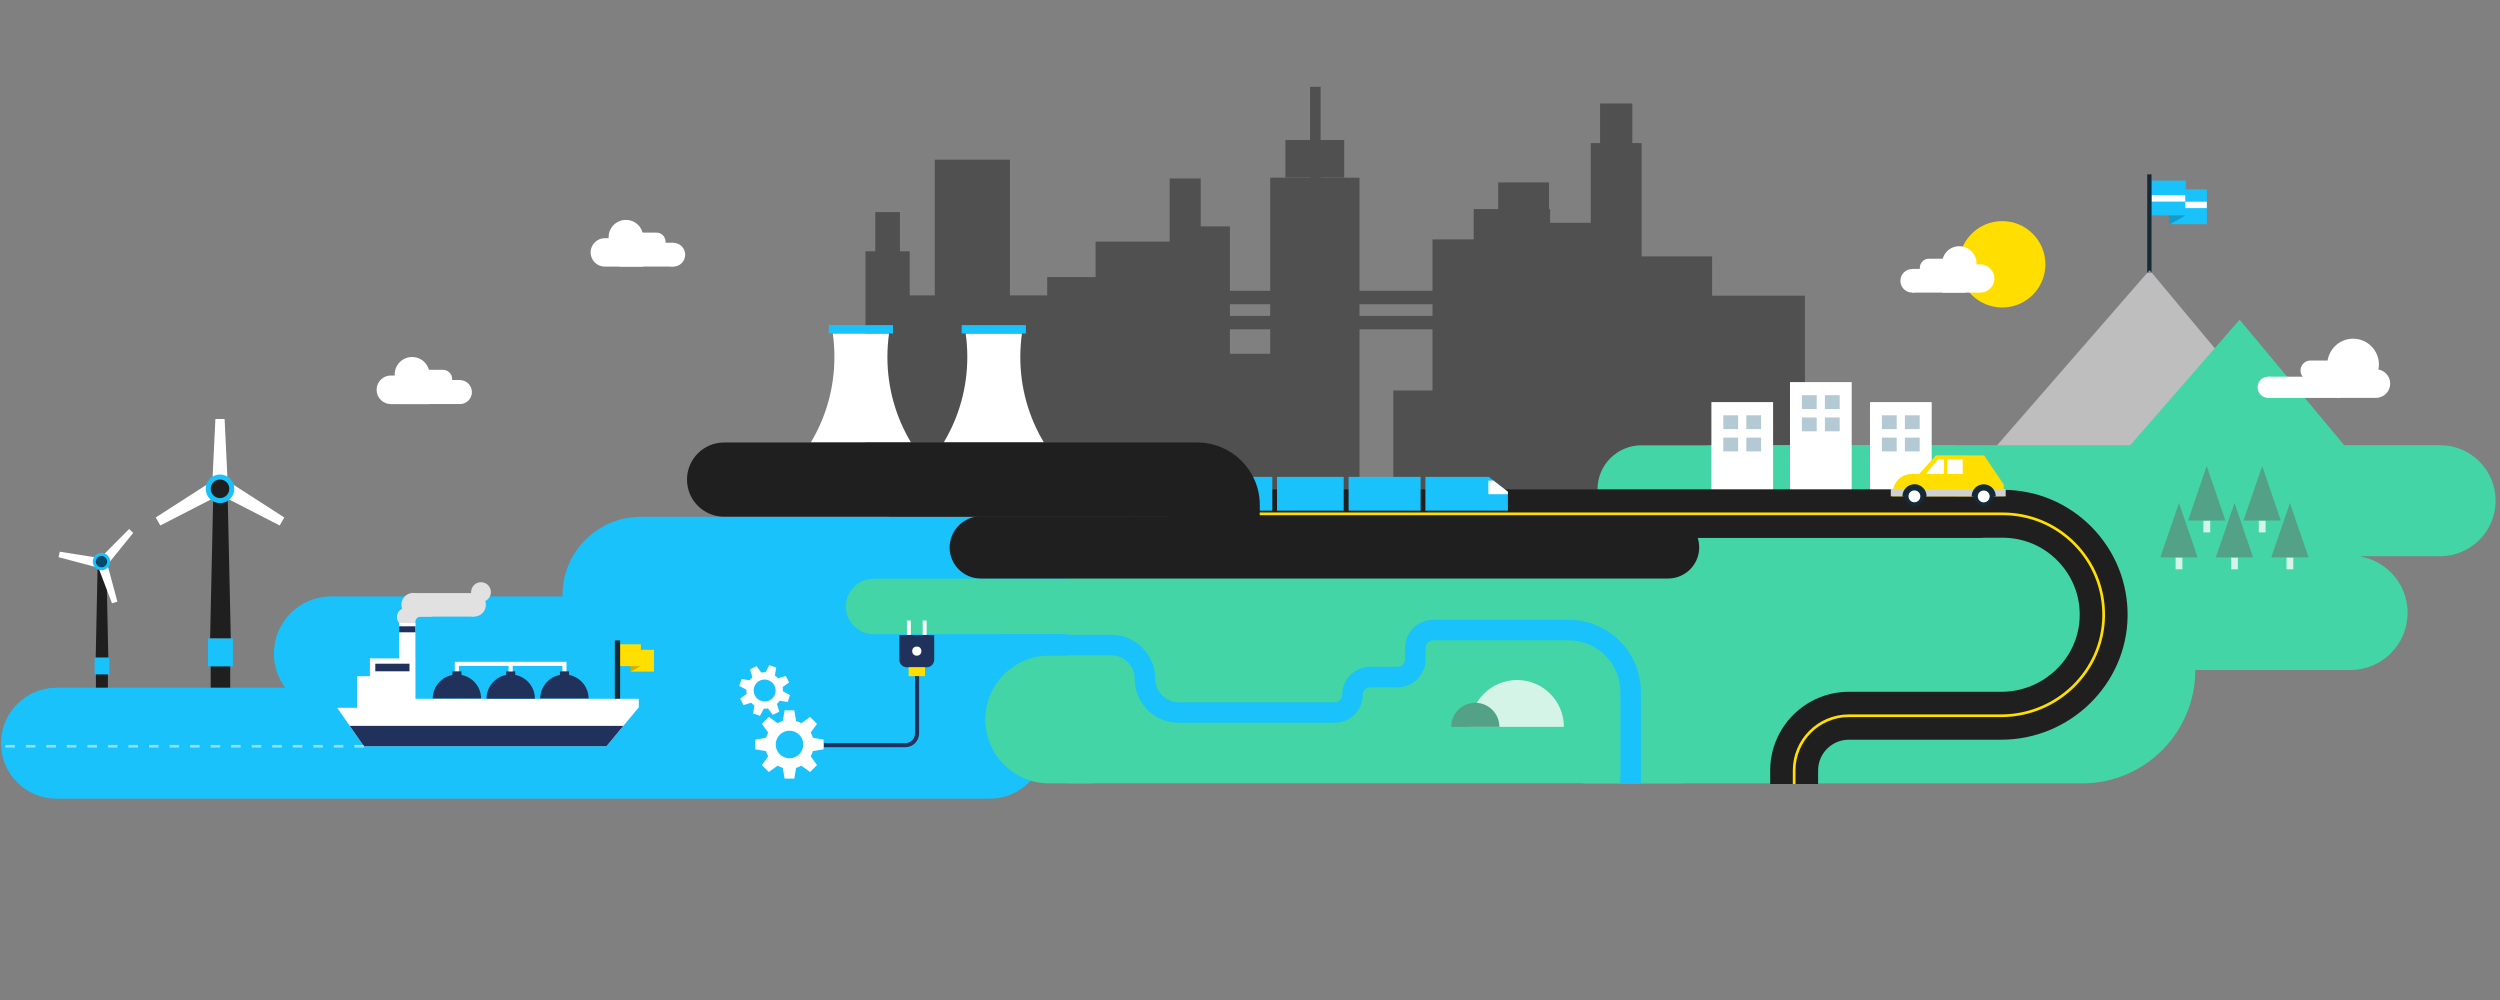 <?xml version="1.0" encoding="utf-8"?>
<!-- Generator: Adobe Illustrator 19.2.0, SVG Export Plug-In . SVG Version: 6.00 Build 0)  -->
<svg version="1.1" xmlns="http://www.w3.org/2000/svg" xmlns:xlink="http://www.w3.org/1999/xlink" x="0px" y="0px"
	 viewBox="0 0 2500 1000" style="enable-background:new 0 0 2500 1000;" xml:space="preserve">
<rect x="0" y="0" width="2500" height="1000" fill="#808080" stroke="none"/>
<style type="text/css">
	.st0{fill:#99A8AE;}
	.st1{fill:#9E6214;}
	.st2{fill:#9552FF;}
	.st3{fill:#DCBB06;}
	.st4{fill:#EA4D4E;}
	.st5{fill:#004B6D;}
	.st6{fill:#43D5A6;}
	.st7{fill:#1F1F1F;}
	.st8{fill:#FFFFFF;}
	.st9{fill:#19C2FA;}
	.st10{opacity:0.2;}
	.st11{fill:#142A37;}
	.st12{opacity:0.5;}
	.st13{fill:#F9FBF9;}
	.st14{opacity:0.6;}
	.st15{opacity:0.5;fill:#1F1F1F;}
	.st16{opacity:0.5;fill:#FFFFFF;}
	.st17{opacity:0.7;}
	.st18{fill:#525354;}
	.st19{opacity:0.8;}
	.st20{fill:#93999E;}
	.st21{fill:#167698;}
	.st22{opacity:0.4;}
	.st23{fill:#222222;}
	.st24{opacity:0.15;}
	.st25{fill:#1E394A;}
	.st26{opacity:0.1;}
	.st27{fill:#01C3FF;}
	.st28{opacity:0.3;}
	.st29{fill:none;stroke:#1F1F1F;stroke-miterlimit:10;}
	.st30{opacity:0.3;fill:#1F1F1F;}
	.st31{fill:#F5C501;}
	.st32{fill:#3AA784;}
	.st33{fill:#E7E5E4;}
	.st34{fill:#3BA23C;}
	.st35{fill:none;stroke:#E7E5E4;stroke-miterlimit:10;}
	.st36{opacity:0.2;fill:#1F1F1F;}
	.st37{opacity:0.25;fill:none;stroke:#1F1F1F;stroke-width:2;stroke-miterlimit:10;}
	.st38{fill:none;stroke:#9E6214;stroke-width:0.718;stroke-miterlimit:10;}
	.st39{opacity:0.15;fill:#1F1F1F;}
	.st40{opacity:0.25;fill:#1F1F1F;}
	.st41{fill:none;stroke:#9E6214;stroke-miterlimit:10;}
	.st42{fill:none;stroke:#15CE8B;stroke-width:6;stroke-miterlimit:10;}
	.st43{fill:#15CE8B;}
	.st44{opacity:0.25;fill:none;stroke:#000000;stroke-linecap:round;stroke-miterlimit:10;}
	.st45{fill:#D0D2D4;}
	.st46{fill:#20315B;}
	.st47{fill:#F39F1F;}
	.st48{fill:#ED7A8A;}
	.st49{clip-path:url(#SVGID_2_);}
	.st50{fill:#FFFBF2;}
	.st51{fill:#E5DECE;}
	.st52{fill:#CA4544;}
	.st53{fill:#A06B44;}
	.st54{fill:#0B97C2;}
	.st55{opacity:0.5;fill:#F9FBF9;}
	.st56{fill:#0BA8D3;}
	.st57{fill:#D0D0D0;}
	.st58{fill:#212121;}
	.st59{fill:#808080;}
	.st60{opacity:0.8;fill:#F9FBF9;}
	.st61{fill:#FFDE00;}
	.st62{fill:#53A187;}
	.st63{fill:none;stroke:#19C2FA;stroke-width:15;stroke-miterlimit:10;}
	.st64{fill:none;stroke:#1F1F1F;stroke-width:35;stroke-miterlimit:10;}
	.st65{fill:none;stroke:#20315B;stroke-width:3;stroke-miterlimit:10;}
	.st66{fill:#E1E1E1;}
	.st67{fill:none;stroke:#FFFFFF;stroke-width:3;stroke-miterlimit:10;}
	.st68{opacity:5.000000e-02;fill:#1F1F1F;}
	.st69{opacity:0.25;fill:#231F20;}
	.st70{opacity:0.5;fill:none;stroke:#FFFFFF;stroke-miterlimit:10;}
	.st71{fill:#E6A337;}
	.st72{opacity:0.75;fill:#FFFFFF;}
	.st73{fill:none;stroke:#142A37;stroke-width:2;stroke-miterlimit:10;}
	.st74{fill:none;stroke:#142A37;stroke-width:2;stroke-linecap:round;stroke-miterlimit:10;}
	.st75{fill:none;stroke:#142A37;stroke-width:2;stroke-linecap:round;stroke-miterlimit:10;stroke-dasharray:0,5.912;}
	.st76{fill:none;stroke:#FFFFFF;stroke-width:0.25;stroke-miterlimit:10;}
	.st77{opacity:0.25;fill:#142A37;}
	.st78{opacity:0.3;fill:#803F71;}
	.st79{fill:#AB8421;}
	.st80{fill:#262626;}
	.st81{fill:#BFBFBF;}
	.st82{fill:#FFFFFF;stroke:#19C2FA;stroke-width:2;stroke-miterlimit:10;}
	.st83{opacity:0.1;fill:#222222;}
	.st84{clip-path:url(#SVGID_4_);}
	.st85{opacity:0;}
	.st86{fill:#E85932;}
	.st87{opacity:0.8;fill:#E85932;}
	.st88{clip-path:url(#SVGID_6_);}
	.st89{opacity:0.25;}
	.st90{fill:none;}
	.st91{clip-path:url(#SVGID_8_);}
	.st92{fill:#AFA8A3;}
	.st93{clip-path:url(#SVGID_10_);}
	.st94{clip-path:url(#SVGID_12_);}
	.st95{fill:#ACA39D;}
	.st96{fill:none;stroke:#FFFFFF;stroke-width:0.996;stroke-miterlimit:10;}
	.st97{fill:#DD808A;}
	.st98{fill:none;stroke:#ACA39D;stroke-width:0.867;stroke-miterlimit:10;}
	.st99{fill:none;stroke:#FFDE00;stroke-width:2;stroke-miterlimit:10;}
	.st100{opacity:0.5;fill:none;stroke:#FFFFFF;stroke-width:2;stroke-miterlimit:10;stroke-dasharray:7,8;}
	.st101{opacity:0.8;fill:#FFFFFF;}
	.st102{opacity:0.3;fill:#ED7A8A;}
</style>
<g id="BGs">
</g>
<g id="Layer_1">
	<rect x="1703" y="613" class="st6" width="492" height="67"/>
	<rect x="1869" y="514" class="st6" width="492" height="67"/>
	<g>
		<g>
			<polygon class="st7" points="227.5,488.1 213.4,488.1 210.1,638.5 230.8,638.5 			"/>
		</g>
		<g>
			<rect x="210.7" y="663.3" class="st7" width="19.5" height="24.9"/>
		</g>
		<g>
			<g>
				<polygon class="st8" points="215.4,419 212.4,481.5 227.6,481.5 224.6,419 				"/>
				<polygon class="st8" points="215.9,496.9 208.2,483.7 155.7,517.5 160.3,525.5 				"/>
				<polygon class="st8" points="279.7,525.5 284.3,517.5 231.7,483.6 224.1,496.9 				"/>
			</g>
			<g>
				<circle class="st9" cx="220" cy="488.8" r="14.3"/>
			</g>
		</g>
		<g>
			<rect x="208" y="638.5" class="st9" width="24.9" height="27.9"/>
		</g>
	</g>
	<g>
		<g>
			<polygon class="st7" points="106.3,561.7 97.7,561.7 95.7,657.5 108.3,657.5 			"/>
		</g>
		<g>
			<rect x="95.9" y="672.6" class="st7" width="12" height="15.4"/>
		</g>
		<g>
			<g>
				<polygon class="st8" points="117.4,601.6 107.4,564.6 98.4,567.6 112,603.3 				"/>
				<polygon class="st8" points="59.8,551.7 58.6,557.2 95.6,567 97.6,557.7 				"/>
				<polygon class="st8" points="129.1,529 102.1,556.2 109.2,562.5 133.2,532.9 				"/>
			</g>
			<g>
				
					<ellipse transform="matrix(0.95 -0.312 0.312 0.95 -170.106 59.636)" class="st9" cx="101.4" cy="561.7" rx="8.7" ry="8.7"/>
			</g>
		</g>
		<g>
			<rect x="94.6" y="657.8" class="st9" width="14.8" height="16.6"/>
		</g>
	</g>
	<g>
		<circle class="st7" cx="220" cy="488.8" r="9.3"/>
	</g>
	<g>
		
			<ellipse transform="matrix(0.95 -0.312 0.312 0.95 -170.106 59.636)" class="st5" cx="101.4" cy="561.7" rx="5.7" ry="5.7"/>
	</g>
	<g>
		<g>
			<g>
				<rect x="2151.5" y="180.6" class="st9" width="34.3" height="34.8"/>
			</g>
			<g>
				<rect x="2169.3" y="189.4" class="st9" width="37.6" height="34.8"/>
			</g>
			<g class="st10">
				<polygon points="2169.2,215.4 2185.8,215.4 2169.2,224.5 				"/>
			</g>
			<g>
				<rect x="2151.5" y="195.2" class="st8" width="33.8" height="6.4"/>
			</g>
			<g>
				<rect x="2185.3" y="201.7" class="st8" width="21.5" height="6.4"/>
			</g>
		</g>
		<g>
			
				<rect x="2147.2" y="174.4" transform="matrix(-1 -1.224647e-16 1.224647e-16 -1 4298.726 447.437)" class="st11" width="4.3" height="98.7"/>
		</g>
	</g>
	<g>
		<g class="st12">
			<polygon class="st13" points="2296.5,446.3 1996.2,446.3 2149.6,270.1 			"/>
		</g>
		<g>
			<polygon class="st6" points="2345.1,446.3 2129.3,446.3 2239.6,319.7 			"/>
		</g>
	</g>
	<g>
		<g>
			<circle class="st8" cx="2268.2" cy="387.3" r="10.6"/>
		</g>
		<g>
			<path class="st8" d="M2310.5,380.5c-5.5,0-10-4.5-10-10s4.5-10,10-10h38.1v22.7"/>
		</g>
		<g>
			<path class="st8" d="M2337.2,397.9h38.7c7.9,0,14.3-6.4,14.3-14.3s-6.4-14.3-14.3-14.3h-36.5"/>
		</g>
		<g>
			<circle class="st8" cx="2353.1" cy="364.5" r="25.8"/>
		</g>
		<g>
			<rect x="2268.2" y="376.7" class="st8" width="72.1" height="21.2"/>
		</g>
	</g>
	<g>
		<circle class="st61" cx="2002.2" cy="264.3" r="43.2"/>
	</g>
	<g>
		<path class="st6" d="M1517.9,670h832.5c31.6,0,57.2-25.6,57.2-57.2v0c0-31.6-25.6-57.2-57.2-57.2h-832.5
			c-31.6,0-57.2,25.6-57.2,57.2v0C1460.7,644.4,1486.3,670,1517.9,670z"/>
	</g>
	<g>
		<path class="st6" d="M2195.3,670.1h-612.6v113.3h499.4C2144.6,783.4,2195.3,732.7,2195.3,670.1L2195.3,670.1z"/>
	</g>
	<g class="st12">
		<g>
			<rect x="1393.3" y="390.5" class="st7" width="85.5" height="170.1"/>
		</g>
		<g>
			<rect x="1208.6" y="353.8" class="st7" width="85.5" height="170.1"/>
		</g>
		<g>
			<rect x="1432.5" y="239.4" class="st7" width="63.5" height="184.1"/>
		</g>
		<g>
			<rect x="1473.7" y="209.1" class="st7" width="76.4" height="351.2"/>
		</g>
		<g>
			<rect x="1498.2" y="182.4" class="st7" width="50.8" height="241.3"/>
		</g>
		<g>
			<rect x="1689.2" y="295.7" class="st7" width="115.7" height="163.7"/>
		</g>
		<g>
			<g>
				<rect x="1590.8" y="143.1" class="st7" width="50.8" height="373"/>
			</g>
			<g>
				<rect x="1600.1" y="103.5" class="st7" width="32.2" height="49.9"/>
			</g>
			<g>
				<rect x="1521.9" y="222.8" class="st7" width="100.7" height="331.1"/>
			</g>
			<g>
				<rect x="934.8" y="159.7" class="st7" width="75.1" height="279.2"/>
			</g>
			<g>
				<rect x="888.9" y="295.4" class="st7" width="197.7" height="230.3"/>
			</g>
			<g>
				<rect x="1632.5" y="256.4" class="st7" width="79.6" height="276.9"/>
			</g>
		</g>
		<g>
			<rect x="1047.2" y="277.1" class="st7" width="133.4" height="256.3"/>
		</g>
		<g>
			<rect x="1169.7" y="178.5" class="st7" width="31" height="345.7"/>
		</g>
		<g>
			<rect x="1270.2" y="177.7" class="st7" width="89.3" height="429.7"/>
		</g>
		<g>
			<rect x="1183.4" y="226.4" class="st7" width="46.5" height="312.5"/>
		</g>
		<g>
			<rect x="1310.1" y="86.8" class="st7" width="10.5" height="122.8"/>
		</g>
		<g>
			<rect x="1224.8" y="290.8" class="st7" width="233.4" height="13.4"/>
		</g>
		<g>
			<rect x="1224.8" y="315.9" class="st7" width="233.4" height="13.4"/>
		</g>
		<g>
			<rect x="1095.6" y="241.6" class="st7" width="111.1" height="72"/>
		</g>
		<g>
			<rect x="865.5" y="251.3" class="st7" width="44.2" height="250.7"/>
		</g>
		<g>
			<rect x="875.3" y="212.1" class="st7" width="24.6" height="131.7"/>
		</g>
		<g>
			<rect x="1285.4" y="140" class="st7" width="58.8" height="37.6"/>
		</g>
	</g>
	<g>
		<path class="st9" d="M1129.3,673.4H640.8c-43.2,0-78.3-35.1-78.3-78.3v0c0-43.2,35.1-78.3,78.3-78.3h488.6
			c43.2,0,78.3,35.1,78.3,78.3v0C1207.6,638.3,1172.6,673.4,1129.3,673.4z"/>
	</g>
	<g>
		<path class="st9" d="M989.7,798.7H56.5C25.8,798.7,1,773.8,1,743.2v0c0-30.6,24.8-55.5,55.5-55.5h933.2
			c30.6,0,55.5,24.8,55.5,55.5v0C1045.2,773.8,1020.4,798.7,989.7,798.7z"/>
	</g>
	<g>
		<path class="st6" d="M2440.1,556.2h-724.3c-30.6,0-55.2-24.8-55.2-55.5l-0.3,0c0-30.6,24.8-55.5,55.5-55.5h724.3
			c30.6,0,55.5,24.8,55.5,55.5v0C2495.6,531.4,2470.7,556.2,2440.1,556.2z"/>
	</g>
	<g>
		<path class="st9" d="M1149.1,710.8H331.1c-31.6,0-57.2-25.6-57.2-57.2v0c0-31.6,25.6-57.2,57.2-57.2h817.9
			c31.6,0,57.2,25.6,57.2,57.2v0C1206.3,685.2,1180.7,710.8,1149.1,710.8z"/>
	</g>
	<g>
		<path class="st6" d="M1956.3,445.3h-314.8c-24.3,0-44,19.7-44,44v262.8h358.8"/>
	</g>
	<g>
		<g>
			<circle class="st8" cx="459.9" cy="392.1" r="12"/>
		</g>
		<g>
			<path class="st8" d="M442.9,388.4c5.1,0,9.3-4.2,9.3-9.3c0-5.1-4.2-9.3-9.3-9.3h-23.6V391"/>
		</g>
		<g>
			<path class="st8" d="M429.7,404.1h-38.8c-7.9,0-14.3-6.4-14.3-14.3c0-7.9,6.4-14.3,14.3-14.3h36.6"/>
		</g>
		<g>
			<circle class="st8" cx="412.1" cy="374.4" r="17.4"/>
		</g>
		<g>
			
				<rect x="405.6" y="380.1" transform="matrix(-1 -4.506363e-11 4.506363e-11 -1 865.545 784.123)" class="st8" width="54.3" height="24"/>
		</g>
	</g>
	<g>
		<path class="st6" d="M873.6,578.7H1399c15.3,0,27.7,12.4,27.7,27.7v0c0,15.3-12.4,27.7-27.7,27.7H873.6
			c-15.3,0-27.7-12.4-27.7-27.7v0C845.9,591.1,858.3,578.7,873.6,578.7z"/>
	</g>
	<g>
		<g>
			<rect x="1790" y="382.1" class="st8" width="61.7" height="115.8"/>
		</g>
		<g class="st28">
			<g>
				<rect x="1801.9" y="395.2" class="st5" width="14.8" height="13.8"/>
			</g>
			<g>
				<rect x="1824.9" y="395.2" class="st5" width="14.8" height="13.8"/>
			</g>
		</g>
		<g class="st28">
			<g>
				<rect x="1801.9" y="417.5" class="st5" width="14.8" height="13.8"/>
			</g>
			<g>
				<rect x="1824.9" y="417.5" class="st5" width="14.8" height="13.8"/>
			</g>
		</g>
	</g>
	<g>
		<g>
			<rect x="1711.4" y="402.1" class="st8" width="61.7" height="89.8"/>
		</g>
		<g class="st28">
			<g>
				<rect x="1723.3" y="415.3" class="st5" width="14.8" height="13.8"/>
			</g>
			<g>
				<rect x="1746.3" y="415.3" class="st5" width="14.8" height="13.8"/>
			</g>
		</g>
		<g class="st28">
			<g>
				<rect x="1723.3" y="437.6" class="st5" width="14.8" height="13.8"/>
			</g>
			<g>
				<rect x="1746.3" y="437.6" class="st5" width="14.8" height="13.8"/>
			</g>
		</g>
	</g>
	<g>
		<g>
			<rect x="1870" y="402.1" class="st8" width="61.7" height="89.8"/>
		</g>
		<g class="st28">
			<g>
				<rect x="1881.9" y="415.3" class="st5" width="14.8" height="13.8"/>
			</g>
			<g>
				<rect x="1904.9" y="415.3" class="st5" width="14.8" height="13.8"/>
			</g>
		</g>
		<g class="st28">
			<g>
				<rect x="1881.9" y="437.6" class="st5" width="14.8" height="13.8"/>
			</g>
			<g>
				<rect x="1904.9" y="437.6" class="st5" width="14.8" height="13.8"/>
			</g>
		</g>
	</g>
	<g>
		<rect x="1066.9" y="574.8" class="st6" width="615.2" height="208.5"/>
	</g>
	<g>
		<g>
			<circle class="st8" cx="673.3" cy="254.7" r="11.9"/>
		</g>
		<g>
			<path class="st8" d="M656.4,251c5.1,0,9.2-4.1,9.2-9.2c0-5.1-4.1-9.2-9.2-9.2H633v21"/>
		</g>
		<g>
			<path class="st8" d="M643.3,266.6h-38.5c-7.9,0-14.2-6.4-14.2-14.2s6.4-14.2,14.2-14.2h36.3"/>
		</g>
		<g>
			<circle class="st8" cx="625.9" cy="237.2" r="17.3"/>
		</g>
		<g>
			
				<rect x="619.4" y="242.8" transform="matrix(-1 4.486577e-11 -4.486577e-11 -1 1292.785 509.343)" class="st8" width="53.9" height="23.8"/>
		</g>
	</g>
	<g>
		<g class="st19">
			<path class="st13" d="M1470.1,726.9c0-25.9,21-46.9,46.9-46.9s46.9,21,46.9,46.9"/>
		</g>
		<g>
			<path class="st62" d="M1451.2,726.9c0-13.3,10.8-24.1,24.1-24.1c13.3,0,24.1,10.8,24.1,24.1"/>
		</g>
	</g>
	<g>
		<path class="st7" d="M1166.1,537.8h812.3c13.4,0,24.2-10.8,24.2-24.2v0c0-13.4-10.8-24.2-24.2-24.2h-771.4
			c-22.6,0-40.8,18.3-40.8,40.8V537.8z"/>
	</g>
	<g>
		<path class="st7" d="M980.7,516.3h687.4c17.1,0,31.1,13.9,31.1,31.1v0c0,17.1-13.9,31.1-31.1,31.1H980.7
			c-17.1,0-31.1-13.9-31.1-31.1v0C949.7,530.2,963.6,516.3,980.7,516.3z"/>
	</g>
	<g>
		<g>
			<g>
				<circle class="st8" cx="1912.2" cy="280.8" r="11.8"/>
			</g>
			<g>
				<path class="st8" d="M1929,277.1c-5.1,0-9.2-4.1-9.2-9.2s4.1-9.2,9.2-9.2h23.3v20.8"/>
			</g>
			<g>
				<path class="st8" d="M1942,292.6h38.3c7.8,0,14.1-6.3,14.1-14.1c0-7.8-6.3-14.1-14.1-14.1h-36.1"/>
			</g>
			<g>
				<circle class="st8" cx="1959.3" cy="263.4" r="17.2"/>
			</g>
			<g>
				<rect x="1912.2" y="268.9" class="st8" width="53.6" height="23.7"/>
			</g>
		</g>
	</g>
	<g>
		<g>
			<polygon class="st9" points="1488.8,476.9 1425.4,476.9 1425.4,510.7 1420.6,510.7 1420.6,476.9 1348.6,476.9 1348.6,510.7 
				1343.7,510.7 1343.7,476.9 1277,476.9 1277,510.7 1272.3,510.7 1272.3,476.9 1190,476.9 1190,510.7 1507.9,510.7 1507.9,491.8 
							"/>
		</g>
		<g>
			<g>
				<polygon class="st8" points="1507.9,494.2 1488.4,494.2 1488.4,480.6 1493.5,480.6 1507.9,491.8 				"/>
			</g>
		</g>
	</g>
	<g>
		<g>
			<g class="st19">
				<rect x="2175.6" y="557.4" class="st13" width="6.8" height="11.9"/>
			</g>
			<g>
				<polygon class="st62" points="2179,503 2197.6,557.4 2160.3,557.4 				"/>
			</g>
		</g>
		<g>
			<g class="st19">
				<rect x="2231.1" y="557.4" class="st13" width="6.8" height="11.9"/>
			</g>
			<g>
				<polygon class="st62" points="2234.5,503 2253.1,557.4 2215.8,557.4 				"/>
			</g>
		</g>
		<g>
			<g class="st19">
				<rect x="2286.5" y="557.4" class="st13" width="6.8" height="11.9"/>
			</g>
			<g>
				<polygon class="st62" points="2289.9,503 2308.6,557.4 2271.3,557.4 				"/>
			</g>
		</g>
		<g>
			<g class="st19">
				<rect x="2203.4" y="520.5" class="st13" width="6.8" height="11.9"/>
			</g>
			<g>
				<polygon class="st62" points="2206.7,466 2225.4,520.5 2188.1,520.5 				"/>
			</g>
		</g>
		<g>
			<g class="st19">
				<rect x="2258.8" y="520.5" class="st13" width="6.8" height="11.9"/>
			</g>
			<g>
				<polygon class="st62" points="2262.2,466 2280.8,520.5 2243.5,520.5 				"/>
			</g>
		</g>
	</g>
	<g>
		<path class="st7" d="M1259.7,516.7H724.1c-20.5,0-37.1-16.6-37.1-37.1v0c0-20.5,16.6-37.1,37.1-37.1h473.2
			c34.5,0,62.5,28,62.5,62.5V516.7z"/>
	</g>
	<g>
		<g>
			<rect x="828.8" y="325.1" class="st9" width="64.2" height="8.4"/>
		</g>
		<g>
			<path class="st8" d="M873.9,442.1h36.9c-14.9-24.9-23.4-54-23.4-85.1c0-7.9,0.6-15.7,1.6-23.3h-56.2c1.1,7.6,1.6,15.4,1.6,23.3
				c0,31.1-8.5,60.2-23.4,85.1h36.9H873.9z"/>
		</g>
	</g>
	<g>
		<g>
			<rect x="961.7" y="325.1" class="st9" width="64.2" height="8.4"/>
		</g>
		<g>
			<path class="st8" d="M1006.8,442.1h36.9c-14.9-24.9-23.4-54-23.4-85.1c0-7.9,0.6-15.7,1.6-23.3h-56.2c1.1,7.6,1.6,15.4,1.6,23.3
				c0,31.1-8.5,60.2-23.4,85.1h36.9H1006.8z"/>
		</g>
	</g>
	<g>
		<g>
			<g>
				
					<rect x="922.7" y="620.6" transform="matrix(-1 4.147115e-11 -4.147115e-11 -1 1849.303 1259.535)" class="st8" width="3.9" height="18.4"/>
			</g>
			<g>
				
					<rect x="906.9" y="620.6" transform="matrix(-1 4.538757e-11 -4.538757e-11 -1 1817.722 1259.535)" class="st8" width="3.9" height="18.4"/>
			</g>
		</g>
		<g>
			<path class="st46" d="M906.9,667.3h19.7c4.2,0,7.6-3.4,7.6-7.6V635h-34.9v24.7C899.3,663.9,902.7,667.3,906.9,667.3z"/>
		</g>
		<g>
			<circle class="st8" cx="916.8" cy="651.1" r="4.6"/>
		</g>
		<g>
			<path class="st46" d="M905.3,747.2h-81.4v-4.1h81.4c5.3,0,9.7-4.3,9.7-9.7v-61.6h4.1v61.6C919.1,741,912.9,747.2,905.3,747.2z"/>
		</g>
		<g>
			<path class="st8" d="M768.2,732.6c-0.9,1.6-1.6,3.4-2.2,5.2l-10.7,1.8v9.7l10.7,1.8c0.5,1.8,1.2,3.6,2.2,5.2l-6.3,8.8l6.9,6.9
				l8.8-6.3c1.6,0.9,3.4,1.6,5.2,2.2l1.8,10.7h9.7l1.8-10.7c1.8-0.5,3.6-1.2,5.2-2.2l8.8,6.3l6.9-6.9l-6.3-8.8
				c0.9-1.6,1.6-3.4,2.2-5.2l10.7-1.8v-9.7l-10.7-1.8c-0.5-1.8-1.2-3.6-2.2-5.2l6.3-8.8l-6.9-6.9l-8.8,6.3c-1.6-0.9-3.4-1.6-5.2-2.2
				l-1.8-10.7h-9.7l-1.8,10.7c-1.8,0.5-3.6,1.2-5.2,2.2l-8.8-6.3l-6.9,6.9L768.2,732.6L768.2,732.6z M789.5,755.6
				c-6.1,0-11.1-5-11.1-11.1s5-11.1,11.1-11.1c6.1,0,11.1,5,11.1,11.1S795.6,755.6,789.5,755.6L789.5,755.6z"/>
		</g>
		<g>
			<g>
				<path class="st9" d="M789.5,730.7c-7.6,0-13.8,6.2-13.8,13.8s6.2,13.8,13.8,13.8c7.6,0,13.8-6.2,13.8-13.8
					S797.1,730.7,789.5,730.7L789.5,730.7z"/>
			</g>
		</g>
		<g>
			<path class="st8" d="M752.4,677.1c-1,0.9-2,2-2.8,3.2l-8-1.3l-2.3,6.9l7.1,3.8c-0.1,1.4,0,2.8,0.3,4.2l-6.5,4.7l3.3,6.5l7.7-2.4
				c0.9,1,2,2,3.2,2.8l-1.3,8l6.9,2.3l3.8-7.1c1.4,0.1,2.8,0,4.2-0.3l4.8,6.5l6.5-3.3l-2.4-7.7c1-0.9,2-2,2.8-3.2l8,1.3l2.3-6.9
				l-7.1-3.8c0.1-1.4,0-2.8-0.3-4.2l6.5-4.7l-3.3-6.5l-7.7,2.4c-0.9-1-2-2-3.2-2.8l1.3-8l-6.9-2.3l-3.8,7.1c-1.4-0.1-2.8,0-4.2,0.3
				l-4.8-6.5l-6.5,3.3L752.4,677.1L752.4,677.1z M762,698.4c-4.3-1.4-6.7-6.1-5.2-10.4s6.1-6.7,10.4-5.2c4.3,1.4,6.7,6.1,5.2,10.4
				S766.4,699.8,762,698.4L762,698.4z"/>
		</g>
		<g>
			<g>
				<path class="st9" d="M764.6,679.5L764.6,679.5c-4.7,0-8.9,3-10.4,7.5c-0.9,2.8-0.7,5.8,0.6,8.4c1.3,2.6,3.6,4.6,6.4,5.5
					c1.1,0.4,2.3,0.6,3.5,0.6c4.7,0,8.9-3,10.4-7.5c1.9-5.8-1.2-12-7-13.9C767,679.7,765.8,679.5,764.6,679.5L764.6,679.5z"/>
			</g>
		</g>
		<g>
			
				<rect x="908.5" y="667.2" transform="matrix(-1 4.501010e-11 -4.501010e-11 -1 1833.513 1343.322)" class="st61" width="16.4" height="8.9"/>
		</g>
	</g>
	<g>
		<path class="st6" d="M1049.2,655.6h40.5c14.8,0,26.9,12,26.9,26.9v74c0,14.8-12,26.9-26.9,26.9h-40.5c-35.3,0-63.9-28.6-63.9-63.9
			v0C985.4,684.2,1014,655.6,1049.2,655.6z"/>
	</g>
	<g>
		<g>
			<g>
				<g>
					<g>
						<rect x="619.4" y="644.3" class="st61" width="21.5" height="21.8"/>
					</g>
					<g>
						<rect x="630.5" y="649.8" class="st61" width="23.5" height="21.8"/>
					</g>
					<g class="st10">
						<polygon points="630.4,666.1 640.8,666.1 630.4,671.7 						"/>
					</g>
				</g>
				<g>
					
						<rect x="614.8" y="640.4" transform="matrix(-1 -1.224647e-16 1.224647e-16 -1 1234.926 1342.519)" class="st11" width="5.3" height="61.7"/>
				</g>
			</g>
			<g>
				<g>
					<circle class="st66" cx="481" cy="592.1" r="9.9"/>
				</g>
				<g>
					<circle class="st66" cx="406.1" cy="617" r="9.2"/>
				</g>
				<g>
					<circle class="st66" cx="413.2" cy="604.7" r="11.8"/>
				</g>
				<g>
					<circle class="st66" cx="474.1" cy="604.8" r="11.8"/>
				</g>
				<g>
					<rect x="413.2" y="593.1" class="st66" width="60.8" height="23.5"/>
				</g>
				<g>
					<path class="st66" d="M432.4,596.8v19.8h-11.7c-2.9,0-5.3,2.4-5.3,5.3v8.1h-8.9v-20.1L432.4,596.8z"/>
				</g>
				<g>
					<polygon class="st8" points="458.9,681.2 454.8,681.2 454.8,661.8 566.5,661.8 566.5,674.7 562.4,674.7 562.4,665.9 
						458.9,665.9 					"/>
				</g>
				<g>
					<rect x="369.9" y="658.4" class="st8" width="45.2" height="20.4"/>
				</g>
				<g>
					<rect x="357" y="676.2" class="st8" width="58.1" height="36.6"/>
				</g>
				<g>
					<rect x="399.1" y="622.9" class="st8" width="16.3" height="77.5"/>
				</g>
				<g>
					<rect x="399.1" y="626.3" class="st46" width="16.3" height="6"/>
				</g>
				<g>
					<rect x="375.3" y="663.7" class="st46" width="34.2" height="7.6"/>
				</g>
				<g>
					<path class="st46" d="M540.2,698.7c0-13.4,10.8-24.2,24.2-24.2c13.4,0,24.2,10.8,24.2,24.2H540.2z"/>
				</g>
				<g>
					
						<rect x="481" y="712.4" transform="matrix(-1 -4.832147e-11 4.832147e-11 -1 968.038 1433.556)" class="st46" width="5.9" height="8.7"/>
				</g>
				<g>
					<path class="st46" d="M432.7,698.7c0-13.4,10.8-24.2,24.2-24.2c13.4,0,24.2,10.8,24.2,24.2H432.7z"/>
				</g>
				<g>
					
						<rect x="452.4" y="671.3" transform="matrix(-1 -3.008583e-11 3.008583e-11 -1 913.857 1352.533)" class="st46" width="9.1" height="9.9"/>
				</g>
				<g>
					<polygon class="st8" points="405.7,698.8 405.7,707.8 337.2,707.8 363.9,746.2 606.5,746.2 638.8,707.3 638.8,698.8 					"/>
				</g>
				<g>
					<polygon class="st46" points="349.8,725.9 363.9,746.2 606.5,746.2 623.3,725.9 					"/>
				</g>
				<g>
					<path class="st46" d="M486.5,698.7c0-13.4,10.8-24.2,24.2-24.2c13.4,0,24.2,10.8,24.2,24.2H486.5z"/>
				</g>
				<g>
					
						<rect x="506.2" y="671.3" transform="matrix(-1 -3.298440e-11 3.298440e-11 -1 1021.429 1352.533)" class="st46" width="9.1" height="9.9"/>
				</g>
				<g>
					
						<rect x="559.9" y="671.3" transform="matrix(-1 -3.298440e-11 3.298440e-11 -1 1128.934 1352.533)" class="st46" width="9.1" height="9.9"/>
				</g>
				<g>
					<rect x="508.6" y="663.6" class="st8" width="4.1" height="7.8"/>
				</g>
			</g>
		</g>
	</g>
	<g class="st12">
		<path class="st8" d="M363.9,747.6h-9.6v-2.7h9.6V747.6z M343.4,747.6h-9.6v-2.7h9.6V747.6z M322.9,747.6h-9.6v-2.7h9.6V747.6z
			 M302.3,747.6h-9.6v-2.7h9.6V747.6z M281.8,747.6h-9.6v-2.7h9.6V747.6z M261.3,747.6h-9.6v-2.7h9.6V747.6z M240.7,747.6h-9.6v-2.7
			h9.6V747.6z M220.2,747.6h-9.6v-2.7h9.6V747.6z M199.7,747.6h-9.6v-2.7h9.6V747.6z M179.1,747.6h-9.6v-2.7h9.6V747.6z
			 M158.6,747.6H149v-2.7h9.6V747.6z M138,747.6h-9.6v-2.7h9.6V747.6z M117.5,747.6h-9.6v-2.7h9.6V747.6z M97,747.6h-9.6v-2.7H97
			V747.6z M76.4,747.6h-9.6v-2.7h9.6V747.6z M55.9,747.6h-9.6v-2.7h9.6V747.6z M35.4,747.6h-9.6v-2.7h9.6V747.6z M14.8,747.6H5.3
			v-2.7h9.6V747.6z"/>
	</g>
	<path class="st9" d="M1134.7,678.8c0,24.3,19.7,44,44,44h156c15.5,0,28-12.6,28-28c0-4.1,3.4-7.5,7.5-7.5h27.4
		c15.5,0,28-12.6,28-28v-11.5c0-4.1,3.4-7.5,7.5-7.5h135.6c28.5,0,51.7,23.2,51.7,51.7v91.6h20.5v-91.6c0-39.8-32.4-72.2-72.2-72.2
		h-135.6c-15.5,0-28,12.6-28,28v11.5c0,4.1-3.4,7.5-7.5,7.5h-27.4c-15.5,0-28,12.6-28,28c0,4.1-3.4,7.5-7.5,7.5h-156
		c-12.9,0-23.5-10.5-23.5-23.5c0-24.3-19.7-44-44-44h-109.8v20.5h109.8C1124.2,655.3,1134.7,665.8,1134.7,678.8z"/>
	<path class="st7" d="M2057.5,560.7c14.6,14.8,22.5,34.4,22.2,55.1c-0.5,41.9-35.8,76-78.5,76h-152.4c-43.3,0-78.6,35.3-78.6,78.6
		v13.6h47.9v-13.6c0-16.9,13.8-30.7,30.7-30.7h152.4c68.8,0,125.5-55.3,126.4-123.3c0.4-33.7-12.4-65.4-36-89.4
		c-23.7-24-55.2-37.2-88.9-37.2h-405.2v47.9h405.2C2023.5,537.8,2043,545.9,2057.5,560.7z"/>
	<g>
		<g>
			<path class="st61" d="M1892.1,496.3l10.5,0c0-7.1,4.8-10.9,11.9-10.9c7.1,0,11.9,3.9,11.8,10.9l45.5,0.1
				c0-7.1,6.2-11.8,11.9-11.8c5.9,0,11.8,4.6,11.8,11.6l8.3-0.1l0-11.4l-19.7-29.3l-48.2-0.1l-16.7,18.6l-6.2,0
				C1891.6,473.9,1892.1,496.3,1892.1,496.3z"/>
		</g>
		<g>
			<polygon class="st8" points="1943.9,459.4 1938.2,459.4 1925.7,474 1943.9,474 			"/>
		</g>
		<g>
			<polygon class="st8" points="1947.3,474 1947.3,459.4 1962.7,459.5 1962.7,474 			"/>
		</g>
		<g>
			<g>
				<path class="st57" d="M1906.1,488.9h-14.8c-0.3,0-0.5,0.2-0.5,0.5v6.9h12.9"/>
			</g>
		</g>
		<g>
			<g>
				<path class="st57" d="M1991.4,489h13.8c0.3,0,0.5,0.2,0.5,0.5v6.9h-11.9"/>
			</g>
		</g>
		<g>
			<g>
				<path class="st57" d="M1923.5,489h51.1c0.3,0,0.5,0.2,0.5,0.5l-1.6,6.9h-47.5"/>
			</g>
		</g>
		<g>
			<g>
				<path class="st11" d="M1902.4,496.3c0-6.7,5.5-12.1,12.1-12.1c6.7,0,12.1,5.5,12.1,12.1"/>
			</g>
		</g>
		<g>
			
				<ellipse transform="matrix(0.962 -0.272 0.272 0.962 -62.835 539.133)" class="st8" cx="1914.4" cy="496.3" rx="7.1" ry="7.1"/>
		</g>
		<g>
			<g>
				<path class="st11" d="M1904.9,496.3c0-5.3,4.3-9.6,9.6-9.6c5.3,0,9.6,4.3,9.6,9.6c0,5.3-4.3,9.6-9.6,9.6
					C1909.2,505.9,1904.9,501.6,1904.9,496.3z M1908.5,496.3c0,3.3,2.7,6,5.9,6c3.3,0,6-2.7,6-5.9c0-3.3-2.7-6-5.9-6
					C1911.2,490.3,1908.5,493,1908.5,496.3z"/>
			</g>
		</g>
		<g>
			<g>
				<path class="st11" d="M1971.6,496.4c0-6.7,5.5-12.1,12.1-12.1c6.7,0,12.1,5.5,12.1,12.1"/>
			</g>
		</g>
		<g>
			
				<ellipse transform="matrix(0.962 -0.272 0.272 0.962 -60.264 557.963)" class="st8" cx="1983.6" cy="496.5" rx="7.1" ry="7.1"/>
		</g>
		<g>
			<g>
				<path class="st11" d="M1974.1,496.4c0-5.3,4.3-9.6,9.6-9.6c5.3,0,9.6,4.3,9.6,9.6c0,5.3-4.3,9.6-9.6,9.6
					C1978.4,506,1974.1,501.7,1974.1,496.4z M1977.8,496.4c0,3.3,2.7,6,5.9,6c3.3,0,6-2.7,6-5.9c0-3.3-2.7-6-5.9-6
					C1980.5,490.5,1977.8,493.1,1977.8,496.4z"/>
			</g>
		</g>
	</g>
	<g>
		<path class="st61" d="M1795.5,784h-2.7v-13.6c0-30.9,25.1-56,56-56h152.4c55,0,100.4-44.1,101.1-98.3c0.3-26.9-9.8-52.2-28.7-71.3
			c-18.9-19.1-44-29.6-70.9-29.6h-743v-2.7h743c27.6,0,53.5,10.8,72.8,30.4c19.4,19.6,29.9,45.6,29.5,73.2
			c-0.7,55.7-47.3,101-103.8,101h-152.4c-29.4,0-53.3,23.9-53.3,53.3V784z"/>
	</g>
</g>
</svg>
